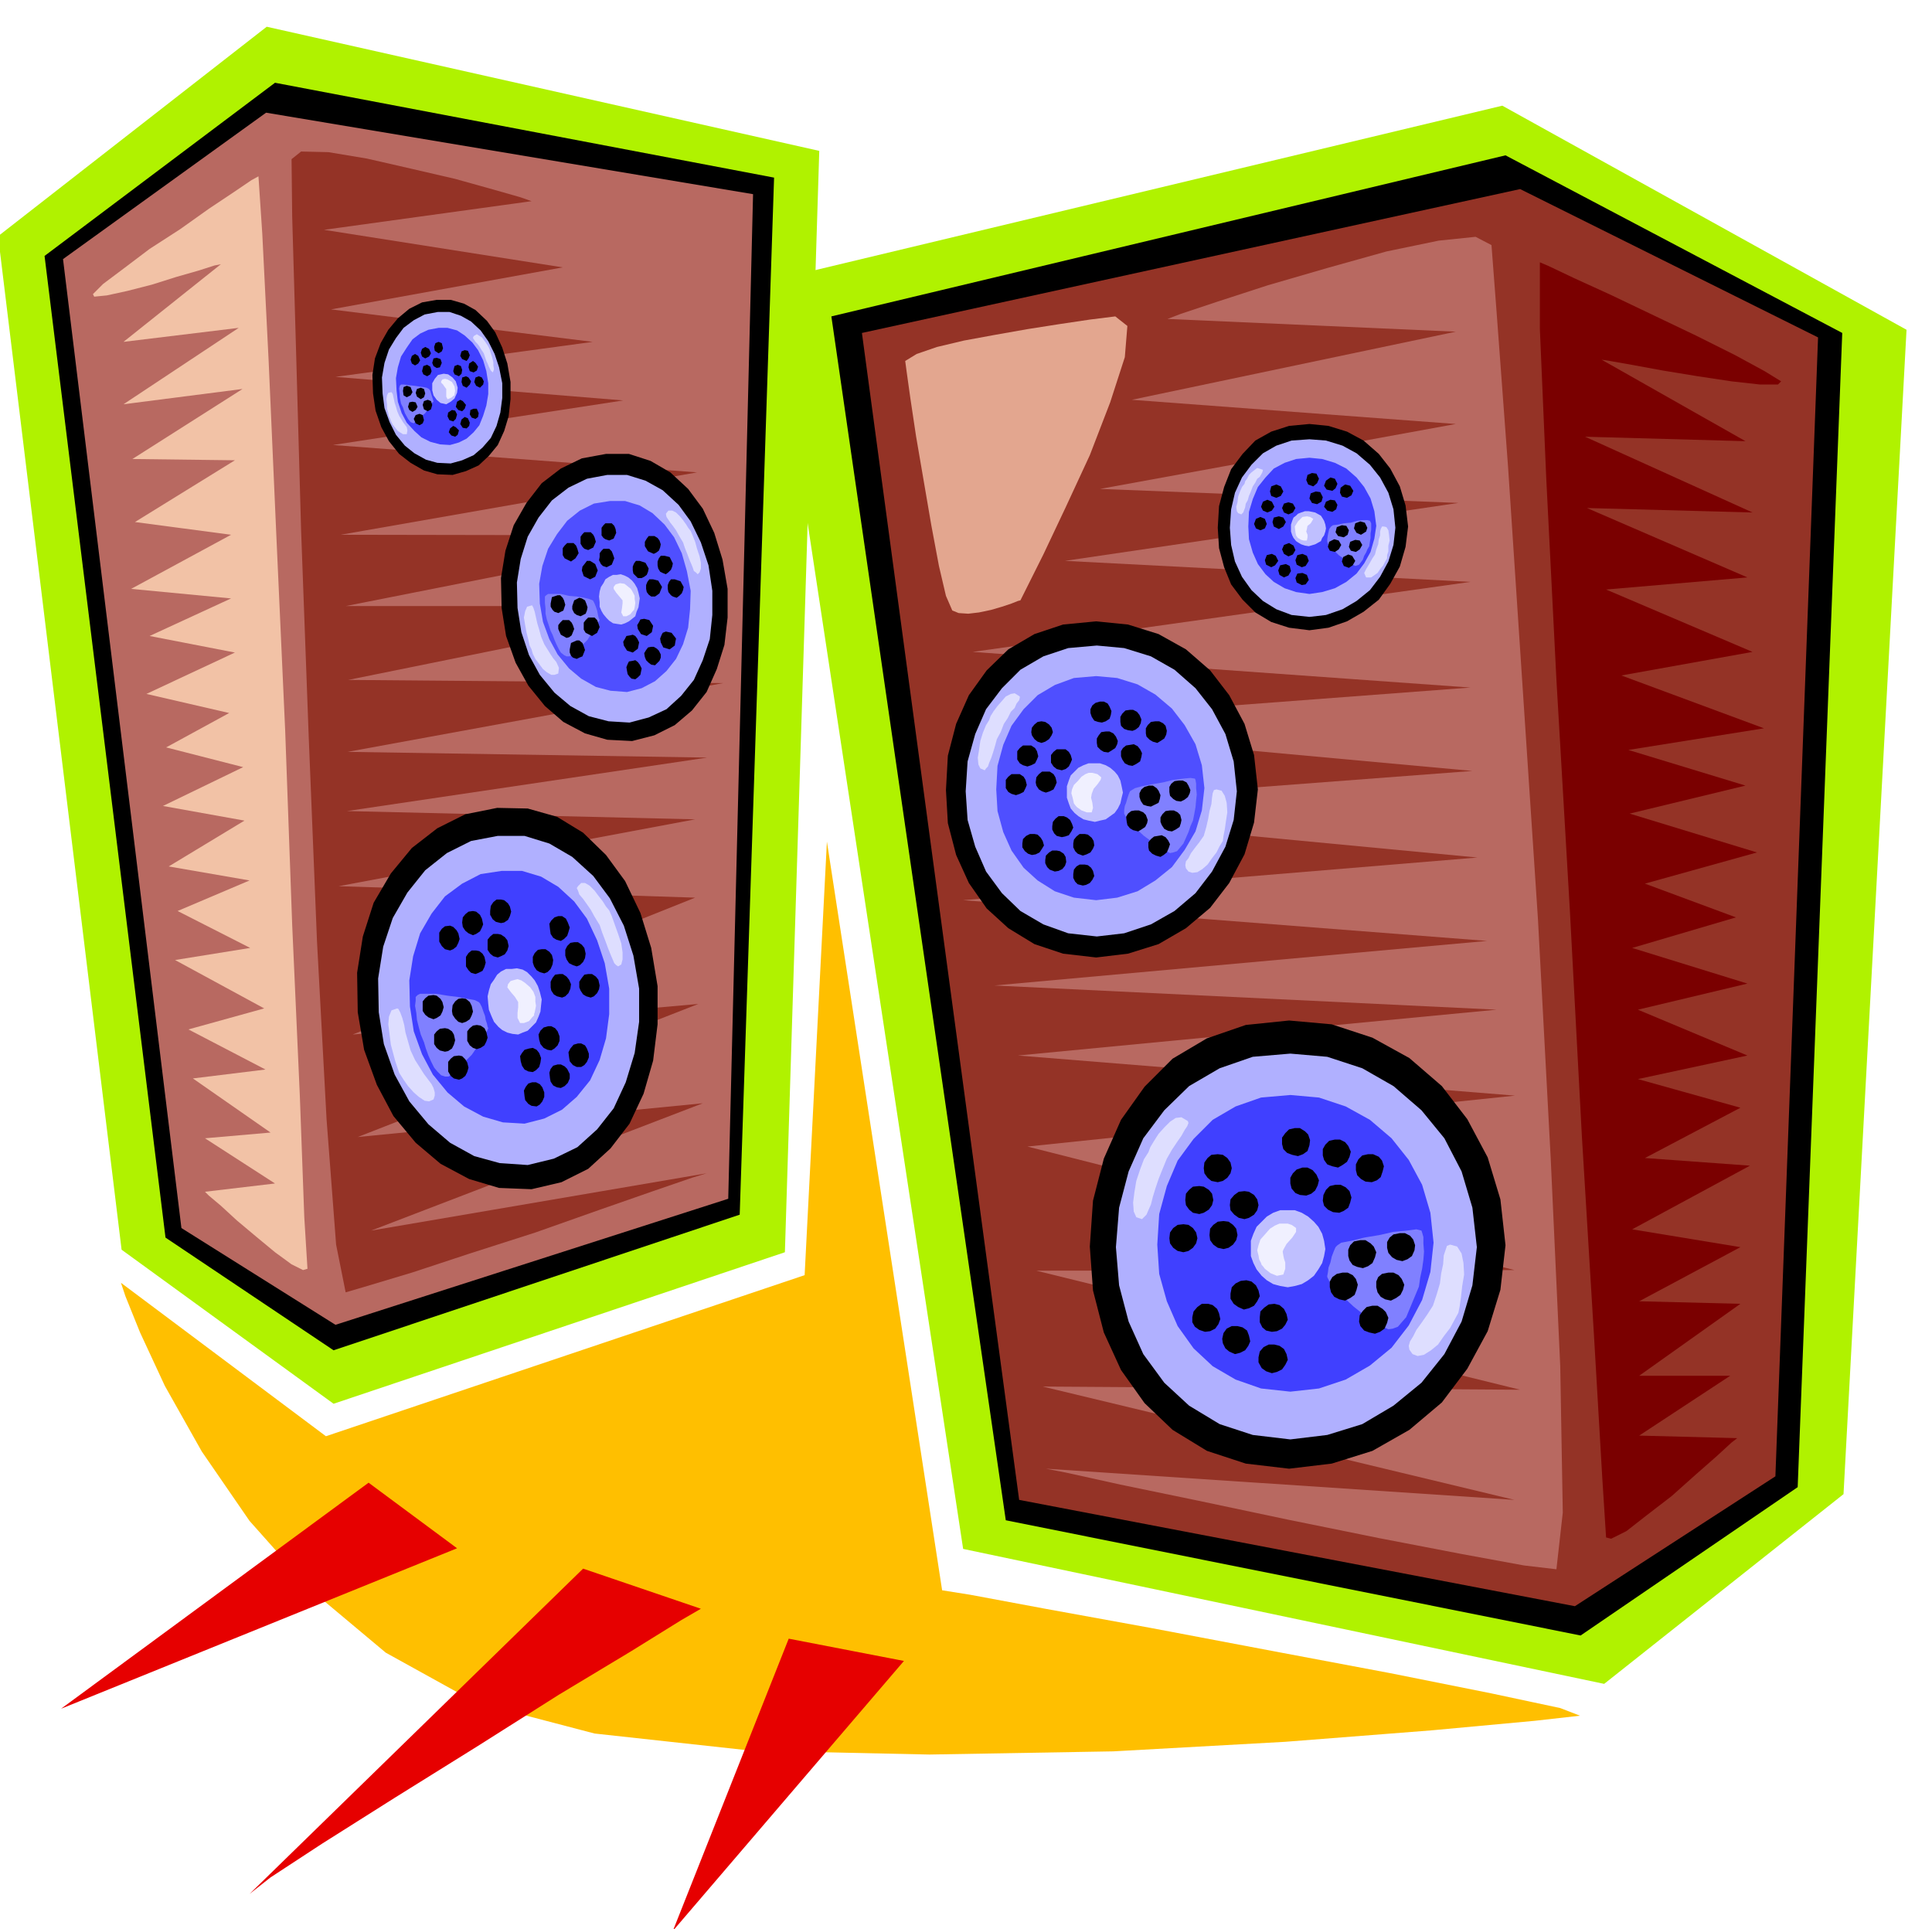 <svg xmlns="http://www.w3.org/2000/svg" fill-rule="evenodd" height="489.663" preserveAspectRatio="none" stroke-linecap="round" viewBox="0 0 3035 3030" width="490.455"><style>.brush1{fill:#b0f200}.pen1{stroke:none}.brush2{fill:#000}.brush3{fill:#943326}</style><path class="pen1 brush1" d="m1211 441 1149-275 635 352-99 1829-376 298-1007-212-302-1992z"/><path class="pen1 brush1" d="M1287 237 419 42-3 371l194 1592 333 242 709-238 54-1730z"/><path class="pen1 brush2" d="m1306 497 1059-253 529 279-70 1813-341 233-903-181-274-1891zm-90-218L432 130 70 402l190 1542 264 177 638-213 54-1629z"/><path class="pen1 brush3" d="m1354 523 1034-226 468 233-67 1789-315 204-873-167-247-1833z"/><path class="pen1" d="M1183 305 418 177 99 407l186 1522 242 152 617-198 39-1578zm651 196 21-8 57-19 80-26 93-27 93-26 82-17 58-6 25 13 8 105 18 243 22 333 25 378 20 375 15 327 4 230-10 89-51-6-98-18-130-25-143-29-142-30-121-25-86-19-31-6 736 49-741-178 750 5-760-187 751-1-765-194 766-80-781-63 752-72-789-38 774-70-823-64 808-67-800-76 792-60-785-72 782-59-782-56 782-110-637-33 618-91-563-22 559-102-509-38 509-107-453-20z" style="fill:#b86961"/><path class="pen1 brush3" d="m835 316-17-6-42-12-61-17-69-16-70-16-60-10-43-1-15 12 1 90 6 208 8 285 12 325 13 321 15 279 15 197 15 75 34-10 70-21 91-30 103-33 99-35 86-30 61-21 23-7-527 90 521-200-542 53 535-209-543 48 538-215-560-18 560-105-547-13 566-84-565-9 590-108-589-5 572-116H543l561-111-569-1 560-98-572-43 456-70-452-37 404-55-411-51 364-66-375-59 326-45z"/><path class="pen1 brush2" d="m1722 976 50 5 48 15 43 24 38 33 30 39 24 45 15 49 6 54-6 52-15 50-24 45-30 39-38 32-43 25-48 15-50 6-52-6-45-15-41-25-34-31-28-40-20-44-13-50-3-52 3-54 13-50 20-45 28-39 34-33 41-24 45-15 52-5zM952 713l-38 7-33 16-30 23-24 31-20 35-13 40-7 43 1 47 7 44 15 42 20 36 26 32 29 25 34 18 35 10 39 2 35-9 32-16 27-23 23-29 16-36 12-38 5-43v-45l-8-46-13-42-18-38-23-31-28-26-31-18-34-11h-36zm1105-47 30 3 29 9 26 14 24 21 18 23 15 28 9 30 4 33-4 32-9 31-15 27-18 25-24 19-26 15-29 10-30 4-32-4-28-9-25-15-20-20-18-24-11-27-8-30-2-32 2-34 8-30 11-28 18-24 20-21 25-14 28-9 32-3zM686 471l-23 4-20 10-18 15-15 18-12 21-9 24-4 26 1 29 4 27 9 26 12 22 16 20 18 14 21 12 21 6 24 1 21-6 20-9 16-15 14-17 10-22 7-23 3-27v-27l-5-29-8-25-11-24-13-18-18-17-18-10-21-6h-22zm1339 1132 67 6 64 21 58 32 51 44 40 52 32 60 20 66 8 72-8 70-20 65-32 59-40 53-51 43-58 33-64 20-67 8-68-8-61-20-54-33-44-42-37-52-27-59-17-66-5-69 5-72 17-66 27-61 37-52 44-44 54-32 61-21 68-7zM781 1269l-50 10-44 22-40 31-33 40-27 46-17 53-9 57 1 62 10 59 20 55 26 49 35 42 39 33 45 24 47 14 51 2 47-11 42-21 35-32 30-39 22-47 15-52 7-57v-60l-10-60-17-55-24-50-30-41-36-35-41-25-46-13-48-1z"/><path class="pen1" d="m1723 1014 43 4 42 13 37 21 33 29 26 33 21 39 13 43 5 47-5 45-13 42-21 39-26 34-33 28-37 21-42 14-43 5-45-5-39-14-36-21-29-28-25-34-17-39-12-42-3-45 3-47 12-43 17-39 25-33 29-29 36-21 39-13 45-4zM954 746l-32 6-29 14-26 20-21 27-17 30-11 35-6 37 1 40 6 38 12 36 17 31 23 28 25 21 29 16 31 8 33 2 30-8 28-13 23-21 20-25 14-31 11-33 4-38v-38l-6-40-12-36-16-33-19-26-25-23-27-15-29-9h-31zm1103-56 26 2 26 8 22 12 21 18 16 20 13 24 8 26 3 29-3 27-8 26-13 24-16 21-21 17-22 13-26 9-26 3-28-3-24-9-21-13-18-17-15-21-11-24-6-26-2-27 2-29 6-26 11-24 15-20 18-18 21-12 24-8 28-2zM688 490l-21 4-17 9-16 12-12 16-11 18-7 21-4 23 1 25 3 23 8 22 10 20 14 17 15 12 18 10 18 5 21 1 18-5 18-8 14-12 13-15 9-19 6-21 3-23v-23l-5-25-7-21-10-20-12-17-15-14-16-9-18-6h-18zm1339 1165 58 5 55 18 49 28 44 38 36 44 27 52 17 57 7 62-7 60-17 57-27 51-36 45-44 36-49 29-55 17-58 7-59-7-52-17-48-29-39-36-33-45-23-51-15-57-5-60 5-62 15-57 23-52 33-44 39-38 48-28 52-18 59-5zM782 1313l-42 8-38 19-34 27-28 35-23 40-15 45-8 50 1 53 8 50 17 48 23 42 30 36 34 29 38 21 40 11 44 3 41-10 37-18 31-28 26-33 19-41 14-46 7-49v-52l-9-52-15-47-22-43-26-35-33-30-36-21-39-12h-42z" style="fill:#b0b0ff"/><path class="pen1" d="m1722 1062 33 3 32 10 28 16 26 22 20 26 17 30 10 33 4 36-4 35-10 33-17 29-20 27-26 21-28 17-32 10-33 4-35-4-30-10-27-17-22-20-19-27-13-29-9-33-2-34 2-37 9-33 13-30 19-26 22-22 27-16 30-11 35-3zM958 787l-25 4-22 11-20 16-16 21-14 23-9 27-5 28 1 31 5 29 10 27 13 24 18 22 19 16 23 13 23 6 26 2 23-6 21-11 18-16 15-19 11-23 8-26 3-29 1-29-6-31-8-28-12-25-15-20-19-18-20-12-23-7h-24z" style="fill:#4f4fff"/><path class="pen1" d="m2057 719 20 2 20 6 18 9 16 14 12 15 10 18 6 20 3 23-3 20-6 21-10 18-12 16-16 13-18 10-20 6-20 3-21-3-18-6-17-10-13-12-12-16-8-18-6-21-1-20 1-23 6-20 8-19 12-15 13-14 17-9 18-6 21-2zM689 515l-16 3-13 6-12 9-9 13-9 14-5 17-3 17 1 20 2 17 6 18 8 15 12 13 11 10 14 7 15 4 16 1 14-4 12-6 11-10 9-11 6-15 5-16 3-18v-17l-3-19-5-17-8-16-9-12-12-11-12-8-15-4h-14zm1338 1205 45 4 42 14 38 21 34 29 27 34 21 39 13 44 5 47-5 46-13 44-21 40-27 35-34 28-38 22-42 14-45 5-46-5-40-14-36-21-30-28-25-35-17-39-12-43-3-46 3-48 12-44 17-40 25-34 30-30 36-21 40-14 46-4zM788 1368l-33 5-29 15-27 20-21 27-18 31-11 36-6 38 1 41 6 39 13 36 17 32 23 28 26 22 30 16 31 9 34 2 31-8 28-14 23-20 21-26 15-32 10-34 5-38v-40l-7-40-12-36-16-34-20-27-25-23-27-16-30-9h-32z" style="fill:#4040ff"/><path class="pen1" d="M1766 1278v-6l1-6 2-5 2-7 2-6 2-5 3-2 5-3 11-3 15-3 18-3 16-4 16-2 11-1 7 1 1 2 1 6v7l1 10-1 9-1 11-2 11-2 10-4 9-3 9-4 9-4 9-5 6-5 6-6 2-5 1-8-4-10-6-12-9-11-8-12-11-9-9-7-9-3-6zM942 974l-1-2-1-3-1-5-1-5-2-6-2-5-2-4-1-1-5-2-8-2-12-2-12-1-13-3h-20l-3 2-2 2v10l1 9v8l2 9 3 9 3 9 3 6 3 8 3 7 4 8 3 5 5 4 4 2h5l5-4 7-5 8-9 8-8 6-10 6-8 4-8 3-5zm1143-123v-4l1-7 2-9 3-4 3-2 8-1 9-2 11-1 10-3 9-1h7l4 1 2 4v10l-1 6v7l-1 6-1 7-3 5-2 5-3 5-2 6-6 8-6 2-6-3-6-4-7-5-7-5-7-7-6-5-4-6-1-3zM681 631l-1-4-2-6-2-7-2-3-4-2-5-1-7-1-7-1-9-1-7-1h-5l-2 2-1 4 1 9v5l1 5 1 5 3 6 3 9 5 9 4 5 5 2 7-7 11-9 4-6 4-5 2-5 3-2zm1404 1375v-2l1-5 1-8 3-8 2-9 3-8 3-7 3-3 6-4 16-3 20-5 24-4 22-5 21-2 15-2 8 2 1 3 2 7v10l1 13-1 13-2 14-3 14-2 14-5 12-5 12-5 12-5 12-7 8-6 7-8 3-7 1-11-5-13-8-16-11-15-12-15-14-13-12-9-12-4-8zM767 1615l-1-2-1-5-2-6-1-6-3-8-2-6-3-6-2-2-6-3-11-2-16-3-16-2-18-3h-25l-4 2-3 3v6l-1 8 2 11 1 11 3 12 3 11 5 12 3 10 4 11 4 9 5 10 5 6 6 6 6 2h6l6-5 10-8 9-10 11-11 9-13 8-11 6-11 3-7z" style="fill:#8080ff"/><path class="pen1" d="M1720 1199h8l9 3 7 4 7 6 5 6 4 8 2 9 2 10-2 8-2 9-4 8-5 7-7 5-7 5-9 2-8 2-10-2-8-2-8-5-6-5-6-7-3-8-3-9v-18l3-9 3-8 6-6 6-6 8-4 8-3h10zM969 903h-6l-6 3-6 4-3 6-4 6-2 7-1 8 1 9v7l3 7 3 5 5 6 4 4 6 4 6 1 7 1 6-2 6-3 5-4 5-4 2-7 3-7 1-7 1-7-2-9-2-7-4-7-4-5-6-5-6-3-6-2-6 1zm1087-100 10 2 9 5 2 3 3 5 2 6 1 6-1 5-2 6-3 4-2 5-9 5-10 3-6-1-6-2-5-3-3-2-4-5-2-4-2-6v-11l2-6 2-5 4-3 3-3 5-2 6-2h6zM697 587l-9 2-5 6-4 7v11l2 8 5 7 6 5 9 2 7-4 6-5 4-9 1-8-3-10-5-6-7-5-7-1zm1326 1314h11l11 4 10 6 9 8 7 8 6 11 3 11 2 13-2 11-3 11-6 10-7 10-9 7-10 6-11 3-11 2-12-2-11-3-10-6-8-7-8-10-5-10-4-11v-24l4-11 5-11 8-8 8-8 10-6 11-4h12zM804 1522h-9l-8 4-6 5-5 8-5 7-3 10-2 9 1 12 1 9 4 10 4 9 7 8 6 5 8 4 8 2 9 1 7-3 8-3 6-6 7-7 4-9 3-8 1-10 1-9-3-12-3-9-5-9-5-6-7-7-7-4-9-2-8 1z" style="fill:#bfbfff"/><path class="pen1" d="m1690 1266-3-4-2-9-2-7 1-6 3-7 6-6 6-7 6-4 5-2h6l8 2 6 5-1 4-5 7-6 7-3 8-1 6 2 8 1 8-2 7h-8l-8-3-7-5-2-2zM996 958l1-4 1-7-1-6v-5l-3-6-3-5-10-8-7-1-7 2-3 4v3l4 6 5 6 5 6v5l-1 8-1 6 3 6h5l6-3 4-5 2-2zm1042-114-2-3-1-5-1-9 5-8 7-7 7-1 5 1 5 3-1 2-3 5-5 4-1 5-1 4 2 5v4l-1 5h-5l-4-1-5-3-1-1zM714 621v-2l1-5-1-7-4-7-7-4-4-1-4 1-2 3v2l3 3 2 3 3 4v12l2 4 3-1 4-2 2-2 2-1zm1270 1368-2-2-1-3-3-6-1-6-2-8 2-8 3-9 8-9 7-8 8-5 7-3h13l6 2 3 2 4 3v6l-6 9-9 10-5 9-1 3 1 6 1 5 2 6v10l-3 9-5 1-5 1-5-2-5-2-9-7-3-4zM839 1595v-2l1-3 1-5 1-5-1-7v-7l-3-8-5-7-8-7-6-4-6-2-4 1-7 2-4 5-1 5 6 8 6 7 5 8v8l-1 9v8l4 8h6l8-3 5-6 3-3z" style="fill:#f0f0ff"/><path class="pen1" d="m1867 1369 6 2 8-1 8-5 8-7 7-10 7-9 5-10 5-8 1-8 2-10 2-14 2-13-1-15-3-11-5-8-8-2-4 1-2 5-1 7-1 10-3 11-2 12-3 13-4 14-7 10-7 9-6 8-4 8-4 5-1 6 1 5 4 5zm-990-311-6 2h-5l-7-4-6-5-6-8-6-8-4-8-2-7-3-6-2-9-3-12-2-11-2-12 2-10 3-7 7-2h1l2 4 2 6 2 9 2 9 3 10 3 11 5 12 5 8 5 8 4 6 5 6 4 9-1 9zm1269-151h8l10-7 4-6 5-6 3-6 3-5v-5l2-6v-9l2-8-1-9-1-7-3-5-4-1h-3l-2 4-1 4v6l-2 6-1 8-3 8-2 8-4 6-4 7-3 5-3 5-3 6 3 7zM639 682h-6l-8-5-4-5-4-5-3-6-1-3-2-4-1-5-2-7v-7l-1-8 1-6 2-4 5-1 2 3 2 9 1 5 2 6 2 7 3 7 3 5 3 5 3 4 3 4 1 5-1 6zm1580 1445 8 3 10-2 11-7 11-9 9-13 10-13 7-13 6-11 2-10 2-14 2-18 3-18-1-18-3-15-7-11-11-3-5 2-2 6-3 9-1 14-3 14-2 16-5 17-6 18-9 14-9 13-8 11-5 10-5 8-2 7 1 6 5 7zM681 1727l-7 3-7-1-9-6-8-7-9-10-7-10-7-11-3-9-3-9-3-11-4-15-2-16-2-16 1-12 4-10 9-3 2 1 3 6 3 8 3 11 2 12 4 14 4 14 7 15 7 11 7 11 6 8 6 8 3 6 2 7v5l-2 6zm866-517-7-3-3-6-1-11 2-12 2-14 4-13 5-12 5-8 2-6 5-8 6-8 7-8 6-7 8-4 6-1 8 5v2l-1 4-4 5-3 7-6 6-5 10-6 9-5 13-6 11-3 11-3 10-3 9-3 7-2 6-3 3-2 3zm-451-308 3-3 2-6v-9l-2-10-4-12-3-11-4-10-3-7-4-5-3-5-5-7-5-6-6-6-6-3h-6l-4 5 1 5 6 9 4 5 5 7 5 9 6 10 3 9 4 10 3 8 3 7 2 5 2 6 3 2 3 3zm854-94-5-2-2-3-1-7 2-7 1-9 3-8 3-7 4-5 1-4 3-4 3-6 4-4 9-7 9 3-1 4-4 7-4 3-3 6-4 6-3 8-3 7-2 7-3 5-1 6-3 8-3 3zM774 585l1-2 1-3-1-6v-5l-2-8-2-6-2-7-2-4-4-6-6-8-8-5-5 3-1 3 4 6 3 3 3 4 3 5 4 6 2 6 2 6 2 4 2 5 3 6 3 3zm1020 1330-9-3-4-9-1-14 2-16 3-18 6-18 6-16 7-11 3-8 6-10 7-11 9-10 9-9 9-6 9-1 10 6 1 3-2 5-4 6-5 9-7 10-8 12-8 14-7 17-6 15-5 15-4 13-3 12-4 9-3 7-4 4-3 3zm-823-397 5-3 2-8v-11l-2-14-5-15-5-14-5-14-4-9-5-6-5-8-7-9-6-8-8-8-7-4h-6l-5 5-2 3 2 4 2 6 6 7 5 7 7 10 6 11 8 13 4 12 5 13 4 11 4 10 3 7 3 7 3 3 3 2z" style="fill:#dedeff"/><path class="pen1 brush2" d="M1614 1171h6l6 4 3 5 2 8-2 5-3 6-6 3-6 2-7-2-5-3-4-6v-13l4-5 5-4h7zm-570-298h-6l-3 4-2 5v6l1 5 3 5 4 2 5 2 4-3 4-4 2-5 1-5-5-10-8-2zm947-88 7 3 4 8-4 6-7 3-7-3-3-6 3-8 7-3zM743 567l-6 4-1 6 2 6 6 2 5-3 2-6-4-6-4-3zm1141 1296 7 1 8 5 5 6 2 10-2 8-5 7-8 5-7 2-10-2-6-5-5-7-1-8 1-10 5-6 6-5 10-1zm-982-383-6 1-5 5-3 6v9l2 6 4 6 6 3 6 2 5-2 5-5 3-6 1-7-2-9-4-5-6-4h-6zm891-350-1 6-3 6-5 4-5 2-7-1-6-2-5-5-1-6v-8l3-5 5-5 7-1h5l6 3 4 5 3 7zM912 849v5l3 5 3 3 6 2 8-4 4-9-2-7-2-4-4-4h-10l-3 3-3 4v6zm1189-89-3 7-5 4-9-2-4-6 3-8 7-5 7 2 4 8zM661 554l2 6 5 3 6-3 3-5-3-7-6-3-5 3-2 6zm1461 1255-2 8-4 8-7 5-7 4-9-2-8-3-5-7-2-7v-10l4-7 6-6 9-2h8l8 4 5 6 4 9zM726 1449l1 7 4 6 5 4 7 3 5-2 6-4 3-6 2-5-2-9-3-6-6-5-5-1-7 1-5 4-4 5-1 8zm1115-143-6-1-6-3-4-6-2-5v-7l3-5 5-5 7-1h6l6 3 4 4 2 8-1 5-2 6-6 4-6 3zm-951-304 4-1 4-3 2-5 2-5-2-6-2-4-4-4h-10l-4 4-3 4v6l4 9 9 5zm1240-135-8-2-3-6 2-8 8-3 7 1 4 7-4 7-6 4zM648 647l5-3 3-5-3-7-5-1-5 1-2 7 2 5 5 3zm1537 1396-9-2-7-4-5-7-2-8v-9l3-7 6-5 10-2h8l8 4 5 6 4 9-2 8-4 8-7 5-8 4zM699 1652l5-1 6-4 3-6 2-7-2-9-3-5-6-4-5-1-8 1-5 4-4 5v15l4 6 5 4 8 2zm943-301 1-7 5-5 5-3h7l5 1 6 4 3 5 1 8-2 6-4 5-6 3-6 1-8-3-4-4-3-6v-5zm-604-323-3-6-3-3-5-3h-4l-5 1-3 4-3 5 1 6 2 5 4 4 4 3 6 1 3-3 4-4 2-5v-5zm970-132 3-8 9-2 6 3 2 8-4 7-7 3-7-4-2-7zM738 664l-3-7-5-2-5 4-2 7 4 6 6 1 4-4 1-5zm1182 1439 2-9 5-7 8-4h9l8 2 7 5 3 8 2 9-3 7-5 7-8 4-8 2-9-4-6-5-4-8-1-7zM895 1687l-4-8-4-4-6-3h-5l-7 2-4 5-2 6 1 9 1 5 4 6 6 3 6 1 6-3 5-5 3-7v-7zm701-471h6l6 4 3 5 2 8-2 5-3 6-6 3-6 2-7-2-5-3-4-6v-13l4-5 5-4h7zm-536-306h-6l-3 4-2 5v6l1 5 4 5 3 2 6 2 4-3 4-4 2-5 1-5-5-9-9-3zm920-98 7 3 3 8-3 7-7 3-7-3-3-7 3-8 7-3zM752 591l-5 2-2 7 3 6 6 3 5-5 1-5-3-6-5-2zm1107 1332 8 1 7 5 5 7 2 9-2 8-5 7-7 5-8 2-9-2-7-5-5-7-1-8 1-9 5-7 7-5 9-1zm-935-393-6 1-4 5-4 6v9l2 5 4 6 5 3 7 2 5-2 5-5 3-6 1-6-2-9-4-5-6-4h-6zm822-413-1 6-2 6-6 4-6 2-6-1-6-2-4-6-2-6v-6l3-6 5-4 7-2h6l6 3 3 5 3 7zM945 836v5l3 4 3 2 6 2 7-3 4-9-1-6-2-5-4-4h-10l-3 3-3 4v7zm1127-84-3 7-6 5-8-3-3-7 2-8 7-3 7 1 4 8zM682 545l1 6 6 4 5-3 2-5-2-8-5-2-5 2-2 6zm1376 1246-1 8-3 9-7 5-8 3-9-2-8-3-6-6-2-8v-10l5-7 6-6 9-2h8l8 5 5 5 3 9zM770 1431v6l4 7 5 4 8 2 5-1 6-4 3-6 2-7-2-8-3-5-6-5-5-1h-7l-5 4-4 6-1 8zm1085-172-7-1-5-3-5-5-1-6v-8l3-5 5-4 7-1h6l6 3 3 5 3 7-1 5-3 6-5 4-6 3zM877 963l8-4 3-9-2-7-2-4-4-4h-4l-9 3-2 10v5l3 5 3 3 6 2zm1261-123-7-3-4-7 2-8 8-3 7 2 4 8-2 6-8 5zM639 624l6-3 3-5-3-8-6-2-5 2-1 6 1 7 5 3zm1564 1357-9-2-7-4-6-7-2-8v-9l4-7 6-5 10-2h8l8 4 5 6 3 9-1 8-4 9-7 5-8 3zM681 1601l5-2 6-4 3-6 2-7-2-8-3-5-6-5-5-1-8 1-5 4-4 5v15l4 6 5 4 8 3zm1005-228 1-7 4-5 5-3h8l5 1 5 4 3 5 2 8-3 6-4 5-6 3-5 1-8-2-4-4-3-6v-6zm-678-323-3-6-3-4-4-3-4 1-6 1-2 4-2 5 1 6 1 5 3 4 3 3 6 1 4-3 4-4 1-5 1-5zm1027-142 3-7 8-1 7 3 3 8-5 7-6 1-8-4-2-7zM721 676l-5-5-4-2-5 4-2 6 4 5 6 2 4-3 2-7zm1256 1456 2-9 6-7 8-4h9l8 2 7 5 4 8 2 9-4 8-5 7-8 4-8 2-9-3-7-5-5-9v-8zM855 1716l-3-8-4-5-6-3h-6l-6 2-4 5-3 6 1 9 1 6 5 6 5 3 8 1 5-3 4-5 3-7v-7zm781-583 6 1 6 4 4 5 2 7-2 5-4 6-6 4-6 2-6-2-5-4-4-6-1-5 1-7 4-5 5-4 6-1zm-612-291h-5l-3 4-3 5v7l5 8 9 4 4-2 4-3 2-5 1-5-2-6-3-4-5-3h-4zm981-81 7 3 4 8-4 7-7 3-8-3-2-7 2-8 8-3zM730 550l-5 2-2 7 3 5 7 3 3-4 2-5-3-7-5-1zm1183 1263 8 1 7 5 5 7 2 9-2 8-5 7-7 5-8 2-10-2-6-5-5-7-1-8 1-9 5-7 6-5 10-1zM877 1439l-6 2-5 5-3 5 1 9 1 7 4 6 5 3 7 2 5-3 5-5 2-6 2-7-3-8-3-6-6-4h-6zm956-291-1 6-3 6-6 4-5 3-7-2-5-3-5-5-1-5v-8l3-5 5-5 7-1h6l6 3 4 4 2 8zM884 867v5l3 5 4 2 6 3 7-5 5-8-2-7-2-5-4-4h-10l-4 4-3 4v6zm1242-96-3 7-7 4-8-2-3-6 1-8 7-5 8 2 5 8zM645 565l2 6 5 3 5-3 3-5-3-7-5-3-5 3-2 6zm1529 1267-2 8-3 9-6 5-8 3-10-1-7-4-6-6-2-8v-9l4-8 6-6 9-2h8l9 4 5 6 3 9zM690 1472v7l4 7 5 5 8 2 5-2 5-4 3-6 2-6-2-9-3-5-5-5-5-2-8 1-5 4-4 6v7zm1133-126-7-2-6-3-5-5-1-5v-8l4-5 5-4 6-1 6-1 6 3 4 5 3 6-2 6-3 7-5 4-5 3zm-917-311 4-2 5-2 2-5 2-5-2-6-2-5-5-4h-4l-9 4-2 10v5l2 5 3 3 6 2zm1213-143-8-3-3-7 2-7 8-4 6 2 5 8-4 7-6 4zM659 668l5-3 2-5-2-8-5-2-6 2-3 6 3 7 6 3zm1501 1427-9-2-8-3-6-7-2-7 1-10 5-7 6-6 9-2h8l8 5 5 5 4 9-2 8-4 9-7 5-8 3zM721 1696l5-2 5-4 3-6 2-7-2-8-3-5-5-5-5-1-8 1-5 4-4 5v15l4 7 5 4 8 2zm885-371 1-7 5-5 6-3h7l5 1 5 5 3 5 2 7-3 5-4 6-6 3-6 1-6-2-5-4-4-6v-6zm-544-322-7-9-9-2-5 2-2 4-2 5 1 6 4 8 10 3 4-3 4-3 1-6 1-5zm925-123 3-8 8-2 6 3 4 8-5 7-6 3-8-4-2-7zM752 649l-3-7h-5l-5 2-1 7 3 5 6 2 4-3 1-6zm1121 1420 2-9 6-7 7-5h10l7 2 7 6 3 7 2 9-3 8-5 7-8 4-8 1-9-3-7-5-4-7v-8zm-948-414-3-8-3-5-6-3h-5l-7 2-5 6-3 6 1 8 1 6 5 6 6 3h7l5-3 4-5 3-7v-6zm743-478h6l5 4 3 5 2 7-2 5-3 6-5 4-6 2-8-2-5-4-4-6v-12l4-5 5-4h8zm-663-296h-6l-3 4-2 5v6l1 5 4 4 3 3h6l4-2 4-3 2-5 1-5-5-9-9-3zm1019-92 7 2 4 7-4 7-7 3-7-3-3-7 3-7 7-2zM719 573l-5 2-2 8 2 5 7 3 4-4 1-6-2-6-5-2zm1236 1298 7 1 8 5 5 7 2 9-2 8-5 7-8 5-7 2-9-2-7-5-6-7-1-8 1-9 6-7 7-5 9-1zM851 1491l-6 1-5 5-3 6v9l2 6 4 6 5 3 7 2 5-2 5-5 3-7 1-7-2-8-4-5-6-4h-6zm943-308-1 6-2 7-6 4-6 3-6-1-6-3-4-6-2-5v-8l3-5 5-4 6-1 6-1 6 3 4 5 3 6zM914 896l3 9 10 5 4-2 4-2 2-5 2-5-4-10-8-5h-5l-3 4-4 5-1 6zm1187-103-2 7-6 4-8-2-5-6 3-8 7-3 7 1 4 7zM663 583l2 5 6 3 5-3 2-5-2-7-5-3-6 2-2 8zm1460 1298-2 8-3 8-7 5-7 3-10-1-8-4-6-6-2-8 1-9 4-8 6-6 9-2h8l8 4 6 6 3 10zM732 1511v7l4 6 4 4 7 2 5-2 6-3 3-6 2-7-2-9-3-5-5-4-5-1h-7l-5 4-4 6v8zm1056-205-8-2-5-3-4-5-1-5-1-8 3-5 5-4 6-1h6l7 3 4 4 3 8-1 5-3 6-6 4-5 3zM930 999l8-5 4-9-2-6-2-5-4-4h-10l-4 4-3 4v11l3 5 4 2 6 3zm1167-132-8-2-3-6 2-8 8-4 7 2 4 7-4 7-6 4zM672 646l5-3 2-7-2-6-5-2-6 2-2 6 2 7 6 3zm1441 1397-9-2-8-4-5-7-2-8v-9l4-7 7-5 9-2h8l8 4 5 6 3 9-2 8-3 8-7 5-8 4zM749 1648l6-2 6-4 3-6 2-6-2-9-3-6-6-4-6-1-6 1-5 4-4 5v15l4 7 5 4 6 2zm904-350 1-7 4-5 5-4h8l5 2 5 4 3 6 2 6-3 6-4 6-6 2-5 1-8-2-4-4-3-6v-5zm-627-315-6-9-8-2-6 1-2 4-3 5 1 6 5 8 9 3 4-3 4-3 1-5 1-5zm988-120 3-7 8-3 7 4 3 7-4 7-7 3-7-4-3-7zM732 636l-5-6-4-2-5 3-2 8 4 5 6 2 4-4 2-6zm1201 1396 2-10 6-6 8-4 9-1 8 2 7 6 4 8 2 9-4 8-5 7-8 4-8 2-9-4-7-5-5-8v-8zM879 1628l-3-8-4-5-6-3h-5l-7 2-5 5-3 6 1 8 2 7 5 6 6 3 6 1 5-3 5-5 3-7v-7zm764-416h6l6 4 3 5 2 8-2 5-3 6-6 3-6 2-6-2-5-3-4-6-1-5 1-8 4-5 5-4h6zm-617-302h-6l-3 4-2 5v6l1 5 3 4 4 3h6l3-2 4-3 2-5 2-5-6-10-8-2zm983-99 7 2 4 7-4 7-7 4-8-4-2-7 2-7 8-2zM732 591l-6 2-1 7 2 6 6 3 5-5 2-5-4-6-4-2zm1190 1327 8 1 7 5 5 6 2 10-2 8-5 7-7 5-8 2-9-2-7-5-5-7-1-8 1-10 5-6 7-5 9-1zM879 1530l-7 1-4 5-3 6v9l1 5 4 6 5 3 8 2 5-2 5-5 3-7 1-7-3-7-4-5-6-4h-5zm877-366-1 5-3 6-6 4-5 3-7-1-5-3-5-5-1-6v-7l3-5 4-5 7-1h6l6 3 4 5 3 7zM942 875l-1 5 3 6 3 3 6 2 4-2 4-2 2-5 2-5-2-6-2-5-4-4h-9l-3 3-3 4v6zm1136-94-2 7-7 4-8-2-4-7 2-8 8-3 7 1 4 8zM679 570l2 5 5 3 5-1 3-7-2-6-6-2-5 1-2 7zm1393 1284-2 8-4 8-6 5-8 3-10-1-7-3-6-7-2-8v-9l4-7 6-6 9-3h8l8 4 6 7 4 9zM766 1485v7l4 6 5 4 7 2 5-2 6-3 4-6 2-7-2-9-4-5-6-4-5-1h-7l-5 4-4 5v9zm1042-218-6-1-6-2-4-6-2-6v-6l3-6 5-4 7-2h6l6 4 3 4 3 7-1 6-2 6-6 3-6 3zM912 968l4-2 4-2 2-5 1-5-2-6-2-5-5-3-4-1-8 4-3 9v5l3 6 4 3 6 2zm1199-124-9-2-4-6 2-8 8-3 7 1 4 7-2 7-6 4zM661 627l5-3 2-6-2-7-5-2-6 2-2 6 2 6 6 4zm1480 1365-9-2-7-3-5-7-2-7v-10l3-7 6-6 10-2h8l8 5 5 5 4 9-2 8-4 9-7 5-8 3zM726 1607l6-2 6-4 3-6 2-6-2-9-3-6-6-5-6-1-6 1-5 4-4 6-1 9 1 6 4 6 5 5 6 2zm960-282 1-6 4-5 5-4h8l5 1 6 5 3 5 1 7-2 5-4 6-6 3-6 2-8-3-4-4-3-6v-6zm-682-316-3-6-3-4-4-2-4 1-6 1-2 4-3 5 1 6 5 8 9 3 4-3 4-3 1-5 1-5zm1031-129 3-8 8-2 7 3 3 8-5 8-6 2-8-4-2-7zM718 651l-3-6-5-1-6 4-1 6 3 6 6 2 4-4 2-7zm1261 1418 1-9 6-6 7-5 9-1 8 2 7 6 4 8 2 9-4 8-5 6-8 4-8 1-9-2-6-5-4-8v-8zM850 1662l-3-8-4-5-6-3-6 1-7 2-4 5-3 5 1 8 2 7 4 6 6 3 7 1 5-3 5-5 2-7 1-7z"/><path class="pen1" style="fill:#7a0000" d="m2419 412 14 6 40 19 57 26 67 32 67 32 62 31 46 25 26 16-5 5h-28l-45-5-53-8-55-9-49-9-34-6-13-2 226 128-252-7 263 119-260-7 252 109-222 19 230 98-206 37 224 83-213 34 184 56-182 44 200 61-176 49 143 53-163 48 181 56-172 41 172 72-172 37 161 45-150 79 165 12-185 100 170 28-159 85 159 4-159 113h143l-143 94 154 4-9 7-24 22-33 29-37 33-39 30-32 25-24 12-8-2-6-94-13-223-19-313-19-357-21-360-16-317-10-234V412z"/><path class="pen1" style="fill:#f2c2a6" d="m406 277-11 6-28 19-39 26-45 32-48 31-41 31-32 24-16 16 2 4 20-2 32-7 39-10 38-12 35-10 25-8 10-2-153 122 181-22-181 120 187-24-173 110 161 2-157 97 151 20-157 85 157 15-128 59 134 26-139 65 130 30-99 54 121 31-126 61 128 23-119 72 127 22-113 48 114 58-118 19 140 76-119 33 121 63-114 14 122 85-103 9 110 71-110 13 6 6 19 16 25 23 31 26 29 24 26 19 18 9 7-2-5-81-7-191-12-268-11-305-14-309-12-272-10-200-6-90z"/><path class="pen1" style="fill:#e3a68f" d="m1422 567 2 15 6 43 9 60 12 70 12 70 12 64 11 47 10 23 10 4 15 1 17-2 19-4 17-5 15-5 10-4 4-1 10-20 26-52 35-74 38-82 32-83 23-71 4-49-19-15-40 5-47 7-51 8-51 9-49 9-42 10-32 11-18 11z"/><path class="pen1" style="fill:#ffbf00" d="m190 2015 7 21 23 57 39 84 58 103 75 109 97 109 117 98 141 78 187 49 247 27 279 6 289-5 270-15 230-18 162-15 71-8-31-12-108-23-160-32-186-35-190-36-165-30-118-22-44-7-181-1176-35 681-752 253-322-241z"/><path class="pen1" d="m96 2684 483-355 139 103-622 252zm296 291 524-511 185 63-31 18-79 49-113 68-128 81-130 81-114 72-81 53-33 26zm665 58 182-459 181 35-363 424z" style="fill:#e60000"/></svg>

